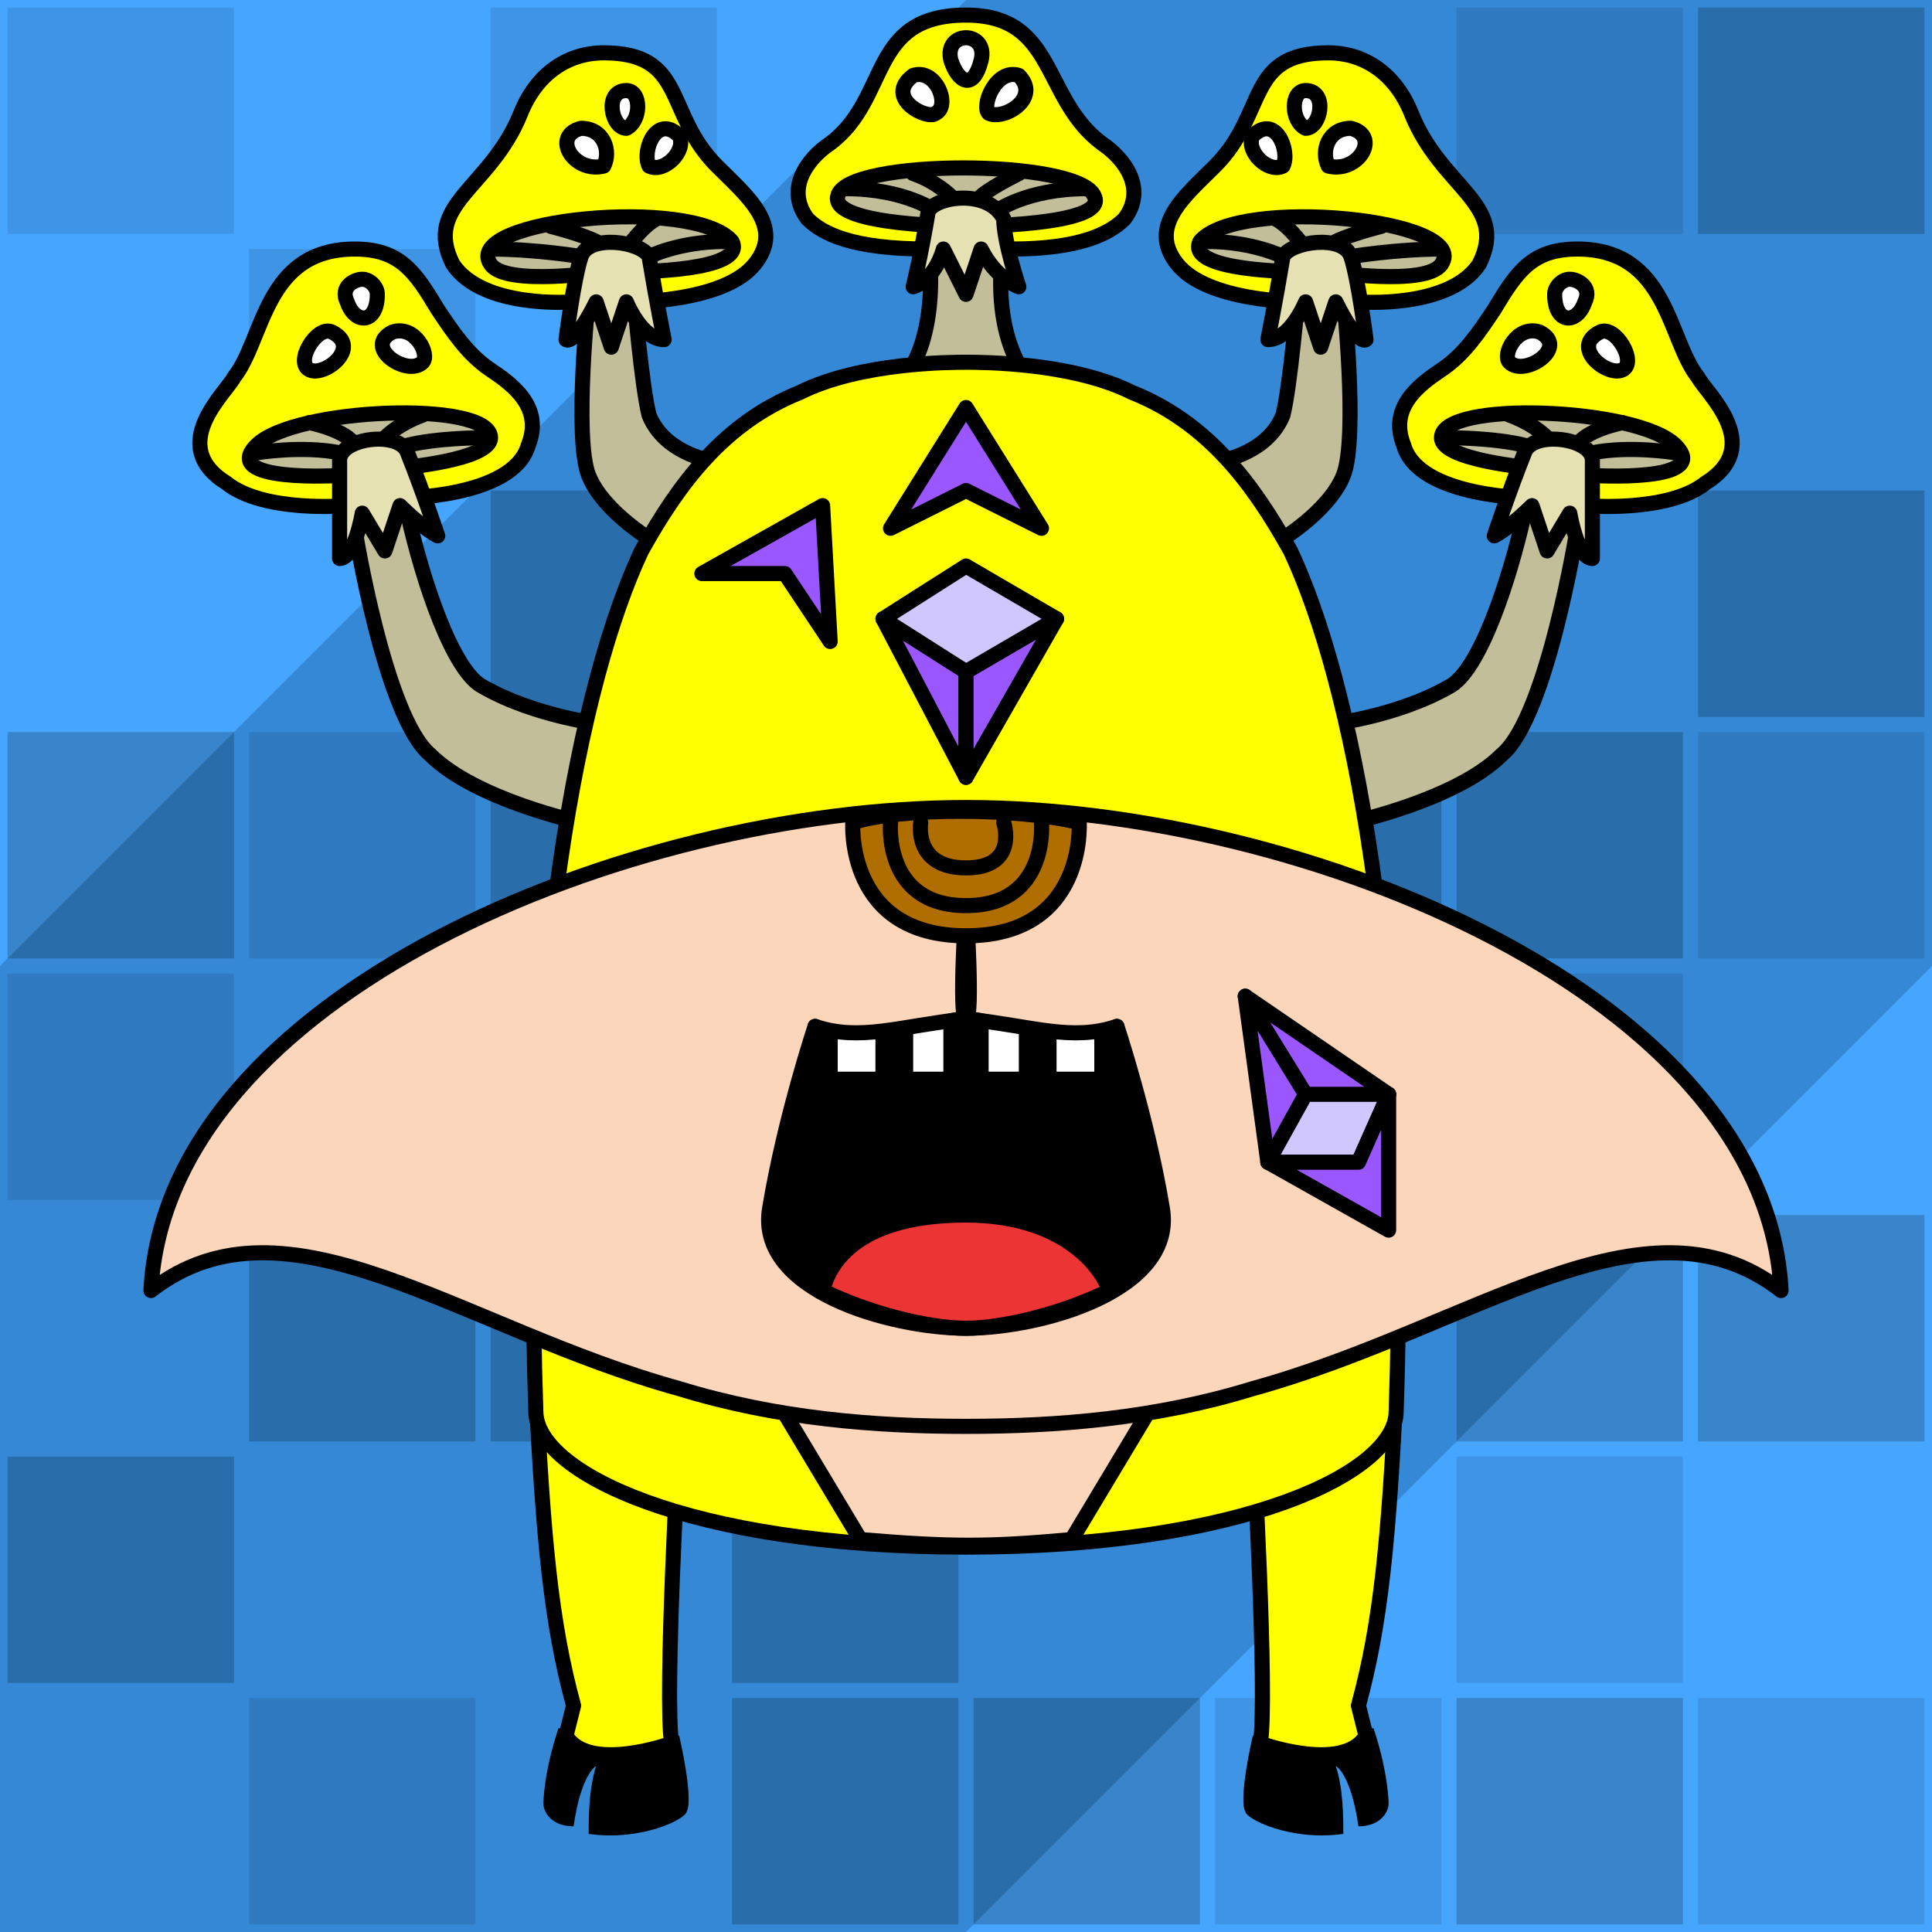 <svg version="1.1" xmlns="http://www.w3.org/2000/svg" viewBox="0 0 256 256"><style>rect:not([fill]){transition:opacity .25s .25s}rect:not([fill]):hover{transition-delay:0s;opacity:.3}</style><rect width="256" height="256" fill="#47a6ff"/><path opacity=".5" fill="#002f5c" d="M0 128L128 0H256V128L128 256H0Z"/><path opacity=".5" fill="#47a6ff" d="M0 128V0H128H256V128V256H128H0Z"/><g fill="#000" opacity=".2"><rect width="30" height="30" x="1" y="1" opacity=".5"/><rect width="30" height="30" x="65" y="1" opacity=".5"/><rect width="30" height="30" x="193" y="1" opacity=".5"/><rect width="30" height="30" x="225" y="1"/><rect width="30" height="30" x="33" y="33" opacity=".5"/><rect width="30" height="30" x="65" y="65"/><rect width="30" height="30" x="225" y="65"/><rect width="30" height="30" x="1" y="97"/><rect width="30" height="30" x="33" y="97" opacity=".5"/><rect width="30" height="30" x="65" y="97"/><rect width="30" height="30" x="161" y="97"/><rect width="30" height="30" x="193" y="97"/><rect width="30" height="30" x="225" y="97" opacity=".5"/><rect width="30" height="30" x="1" y="129" opacity=".5"/><rect width="30" height="30" x="193" y="129" opacity=".5"/><rect width="30" height="30" x="33" y="161"/><rect width="30" height="30" x="65" y="161"/><rect width="30" height="30" x="193" y="161"/><rect width="30" height="30" x="225" y="161"/><rect width="30" height="30" x="1" y="193"/><rect width="30" height="30" x="97" y="193"/><rect width="30" height="30" x="193" y="193" opacity=".5"/><rect width="30" height="30" x="33" y="225" opacity=".5"/><rect width="30" height="30" x="97" y="225"/><rect width="30" height="30" x="129" y="225"/><rect width="30" height="30" x="161" y="225" opacity=".5"/><rect width="30" height="30" x="193" y="225"/><rect width="30" height="30" x="225" y="225" opacity=".5"/></g><g stroke-linecap="round" stroke-linejoin="round" stroke="#000" stroke-width="2"><g transform="translate(71,184)"><path d="M19 46L3 45C1 51 1 55 1 55C1 56 2 58 5 58C6 51 8 50 8 50C7 53 7 57 7 59C14 60 20 57 20 56C20 56 21 55 19 46Z" stroke="none" fill="#000000"/><path d="M19 6C19 6 17 41 18 47C18 47 7 51 4 46L5 42C2 31 1 20 0 0" fill="#ffff00"/></g><g transform="translate(185,184) scale(-1,1)"><path d="M19 46L3 45C1 51 1 55 1 55C1 56 2 58 5 58C6 51 8 50 8 50C7 53 7 57 7 59C14 60 20 57 20 56C20 56 21 55 19 46Z" stroke="none" fill="#000000"/><path d="M19 6C19 6 17 41 18 47C18 47 7 51 4 46L5 42C2 31 1 20 0 0" fill="#ffff00"/></g><g transform="translate(22,33)"><path d="M24 34C24 34 13 35 8 31C0 26 8 19 9 17C13 12 13 0 25 0C31 0 33 3 36 8C38 11 40 14 43 16C46 18 50 21 48 26C46 33 31 33 31 33" fill="#ffff00"/><path d="M31 29C31 29 43 28 43 25C43 20 17 21 12 26C7 31 23 30 23 30" fill="#c2be99"/><path d="M23 27C18 26 12 27 12 27" fill="none"/><path d="M25 26C24 24 19 23 19 23" fill="none"/><path d="M29 25C31 23 34 22 34 22" fill="none"/><path d="M32 26C36 25 42 25 42 25" fill="none"/><path d="M58 63C58 63 49 62 42 58C38 56 34 44 32 35L25 37C25 37 29 62 35 67C41 73 55 76 55 76" fill="#c2be99"/><path d="M32 27C31 24 23 25 23 28C23 34 23 41 23 41C25 41 26 35 26 35L29 40L31 34C31 34 34 37 36 38C36 38 34 32 32 27Z" fill="#e6e1b3"/><path d="M28 6C28 5 27 4 26 4C25 4 23 5 24 7C25 10 28 10 28 6Z" fill="#ffffff"/><path d="M34 15C35 14 33 10 30 11C26 13 32 17 34 15Z" fill="#ffffff"/><path d="M19 16C17 15 20 10 22 11C26 13 21 17 19 16Z" fill="#ffffff"/></g><g transform="translate(234,33) scale(-1,1)"><path d="M24 34C24 34 13 35 8 31C0 26 8 19 9 17C13 12 13 0 25 0C31 0 33 3 36 8C38 11 40 14 43 16C46 18 50 21 48 26C46 33 31 33 31 33" fill="#ffff00"/><path d="M31 29C31 29 43 28 43 25C43 20 17 21 12 26C7 31 23 30 23 30" fill="#c2be99"/><path d="M23 27C18 26 12 27 12 27" fill="none"/><path d="M25 26C24 24 19 23 19 23" fill="none"/><path d="M29 25C31 23 34 22 34 22" fill="none"/><path d="M32 26C36 25 42 25 42 25" fill="none"/><path d="M58 63C58 63 49 62 42 58C38 56 34 44 32 35L25 37C25 37 29 62 35 67C41 73 55 76 55 76" fill="#c2be99"/><path d="M32 27C31 24 23 25 23 28C23 34 23 41 23 41C25 41 26 35 26 35L29 40L31 34C31 34 34 37 36 38C36 38 34 32 32 27Z" fill="#e6e1b3"/><path d="M28 6C28 5 27 4 26 4C25 4 23 5 24 7C25 10 28 10 28 6Z" fill="#ffffff"/><path d="M34 15C35 14 33 10 30 11C26 13 32 17 34 15Z" fill="#ffffff"/><path d="M19 16C17 15 20 10 22 11C26 13 21 17 19 16Z" fill="#ffffff"/></g><g transform="translate(56,7)"><path d="M28 33C28 33 40 33 44 28C48 23 43 19 39 15C32 8 35 0 24 0C19 0 15 3 13 8C9 18 0 20 4 28C8 34 20 33 20 33" fill="#ffff00"/><path d="M28 29C28 29 43 29 41 25C36 19 5 22 9 28C11 31 24 29 24 29" fill="#c2be99"/><path d="M21 27C21 27 15 26 9 26" fill="none"/><path d="M23 25C21 24 17 23 17 23" fill="none"/><path d="M27 26C27 26 29 23 31 22" fill="none"/><path d="M30 27C30 27 34 25 40 25" fill="none"/><path d="M38 54C38 54 32 53 30 48C29 44 28 32 28 32H22C22 32 20 51 22 56S31 65 31 65" fill="#c2be99"/><path d="M30 27C29 25 22 24 21 27C20 30 19 38 19 38S20 39 23 33L25 39L27 33C27 33 29 38 32 38C32 38 31 33 30 27Z" fill="#e6e1b3"/><path d="M21 10C24 10 25 13 24 15C20 16 17 11 21 10Z" fill="#ffffff"/><path d="M34 11C31 8 29 13 30 15C32 16 35 13 34 11Z" fill="#ffffff"/><path d="M27 5C24 5 25 10 27 10C29 9 29 5 27 5Z" fill="#ffffff"/></g><g transform="translate(200,7) scale(-1,1)"><path d="M28 33C28 33 40 33 44 28C48 23 43 19 39 15C32 8 35 0 24 0C19 0 15 3 13 8C9 18 0 20 4 28C8 34 20 33 20 33" fill="#ffff00"/><path d="M28 29C28 29 43 29 41 25C36 19 5 22 9 28C11 31 24 29 24 29" fill="#c2be99"/><path d="M21 27C21 27 15 26 9 26" fill="none"/><path d="M23 25C21 24 17 23 17 23" fill="none"/><path d="M27 26C27 26 29 23 31 22" fill="none"/><path d="M30 27C30 27 34 25 40 25" fill="none"/><path d="M38 54C38 54 32 53 30 48C29 44 28 32 28 32H22C22 32 20 51 22 56S31 65 31 65" fill="#c2be99"/><path d="M30 27C29 25 22 24 21 27C20 30 19 38 19 38S20 39 23 33L25 39L27 33C27 33 29 38 32 38C32 38 31 33 30 27Z" fill="#e6e1b3"/><path d="M21 10C24 10 25 13 24 15C20 16 17 11 21 10Z" fill="#ffffff"/><path d="M34 11C31 8 29 13 30 15C32 16 35 13 34 11Z" fill="#ffffff"/><path d="M27 5C24 5 25 10 27 10C29 9 29 5 27 5Z" fill="#ffffff"/></g><g transform="translate(104,2)"><path d="M33 49C33 49 27 44 29 30H19C19 30 21 43 15 49" fill="#c2be99"/><path d="M30 31C39 31 43 29 45 27C48 23 45 19 42 17C34 11 36 0 24 0C11 0 14 11 6 17C3 19 0 23 3 27C5 29 9 31 19 31" fill="#ffff00"/><path d="M24 28C24 28 43 28 41 24C39 19 8 19 7 24C6 28 24 28 24 28" fill="#c2be99"/><path d="M28 26C28 26 32 23 40 23" fill="none"/><path d="M26 24C26 24 27 23 31 21" fill="none"/><path d="M20 26C20 26 16 23 8 23" fill="none"/><path d="M22 24C22 24 20 22 17 21" fill="none"/><path d="M29 27C29 30 31 36 31 36S28 35 26 31L24 37L21 31C21 31 20 35 17 36C17 36 18 32 19 26C20 24 27 23 29 27Z" fill="#e6e1b3"/><path d="M17 8C20 7 22 12 20 13C19 14 13 11 17 8Z" fill="#ffffff"/><path d="M27 13C26 12 28 7 31 8C34 11 29 14 27 13Z" fill="#ffffff"/><path d="M22 6C21 2 27 2 26 6C25 10 23 9 22 6Z" fill="#ffffff"/></g><g transform="translate(69,48)"><path d="M59 157C22 157 2 147 2 139C0 80 8 42 16 25C21 16 27 8 37 4C45 0 57 0 59 0S73 0 81 4C91 8 97 16 102 25C110 42 118 80 116 139C116 147 96 157 59 157Z" fill="#ffff00"/></g><g transform="translate(102,184)"><path d="M52 0C52 0 40 20 40 20C29 21 24 21 12 20C12 20 0 0 0 0" fill="#fcd6bb"/></g><g transform="translate(20,107)"><path d="M108 82C96 82 83 81 70 77C41 69 18 50 0 64C2 25 63 0 108 0S214 25 216 64C198 50 175 69 146 77C133 81 120 82 108 82Z" fill="#fcd6bb"/></g><g transform="translate(100,135)"><path d="M28 41C18 41 0 36 2 25C4 13 8 1 8 1C14 5 24 0 28 0S42 5 48 1C48 1 52 13 54 25C56 36 38 41 28 41Z" fill="#000000"/><path d="M47 36C41 39 33 41 28 41C23 41 15 39 9 36C10 32 14 26 28 26C41 26 46 33 47 36Z" fill="#ed3434"/></g><g transform="translate(110,136)"><path d="M10 1L10 7L16 7L16 0" fill="#ffffff"/><path d="M0 1L0 7L7 7L7 1" fill="#ffffff"/></g><g transform="translate(146,136) scale(-1,1)"><path d="M10 1L10 7L16 7L16 0" fill="#ffffff"/><path d="M0 1L0 7L7 7L7 1" fill="#ffffff"/></g><g transform="translate(127,120)"><path d="M1 0C1 0 0 15 1 15C10 16 15 18 21 16" fill="none"/></g><g transform="translate(129,120) scale(-1,1)"><path d="M1 0C1 0 0 15 1 15C10 16 15 18 21 16" fill="none"/></g><g transform="translate(112,107)"><path d="M16 17C32 17 31 2 31 2C23 0 7 0 1 2C1 2 0 17 16 17Z" fill="#b06d00"/><path d="M26 2C26 2 27 13 16 13C5 13 6 2 6 2" fill="none"/><path d="M21 2C21 2 23 8 16 8S10 2 10 2" fill="none"/></g><g transform="translate(184,132) scale(-1,1)"><path d="M0 13L19 0L12 12" fill="#9a57ff"/><path d="M16 22L19 0L11 13" fill="#9a57ff"/><path d="M0 13L11 13L16 22L4 22Z" fill="#d0c7ff"/><path d="M4 22L0 13L0 31L16 22Z" fill="#9a57ff"/></g><g transform="translate(117,75)"><path d="M11 14L11 28L0 7Z" fill="#9a57ff"/><path d="M11 14L11 28L23 7Z" fill="#9a57ff"/><path d="M11 14L23 7L11 0L0 7Z" fill="#d0c7ff"/></g><g transform="translate(93,67)"><path d="M16 0L17 18L11 9L0 9Z" fill="#9a57ff"/></g><g transform="translate(118,54)"><path d="M10 0L0 16L10 11L20 16Z" fill="#9a57ff"/></g></g></svg>